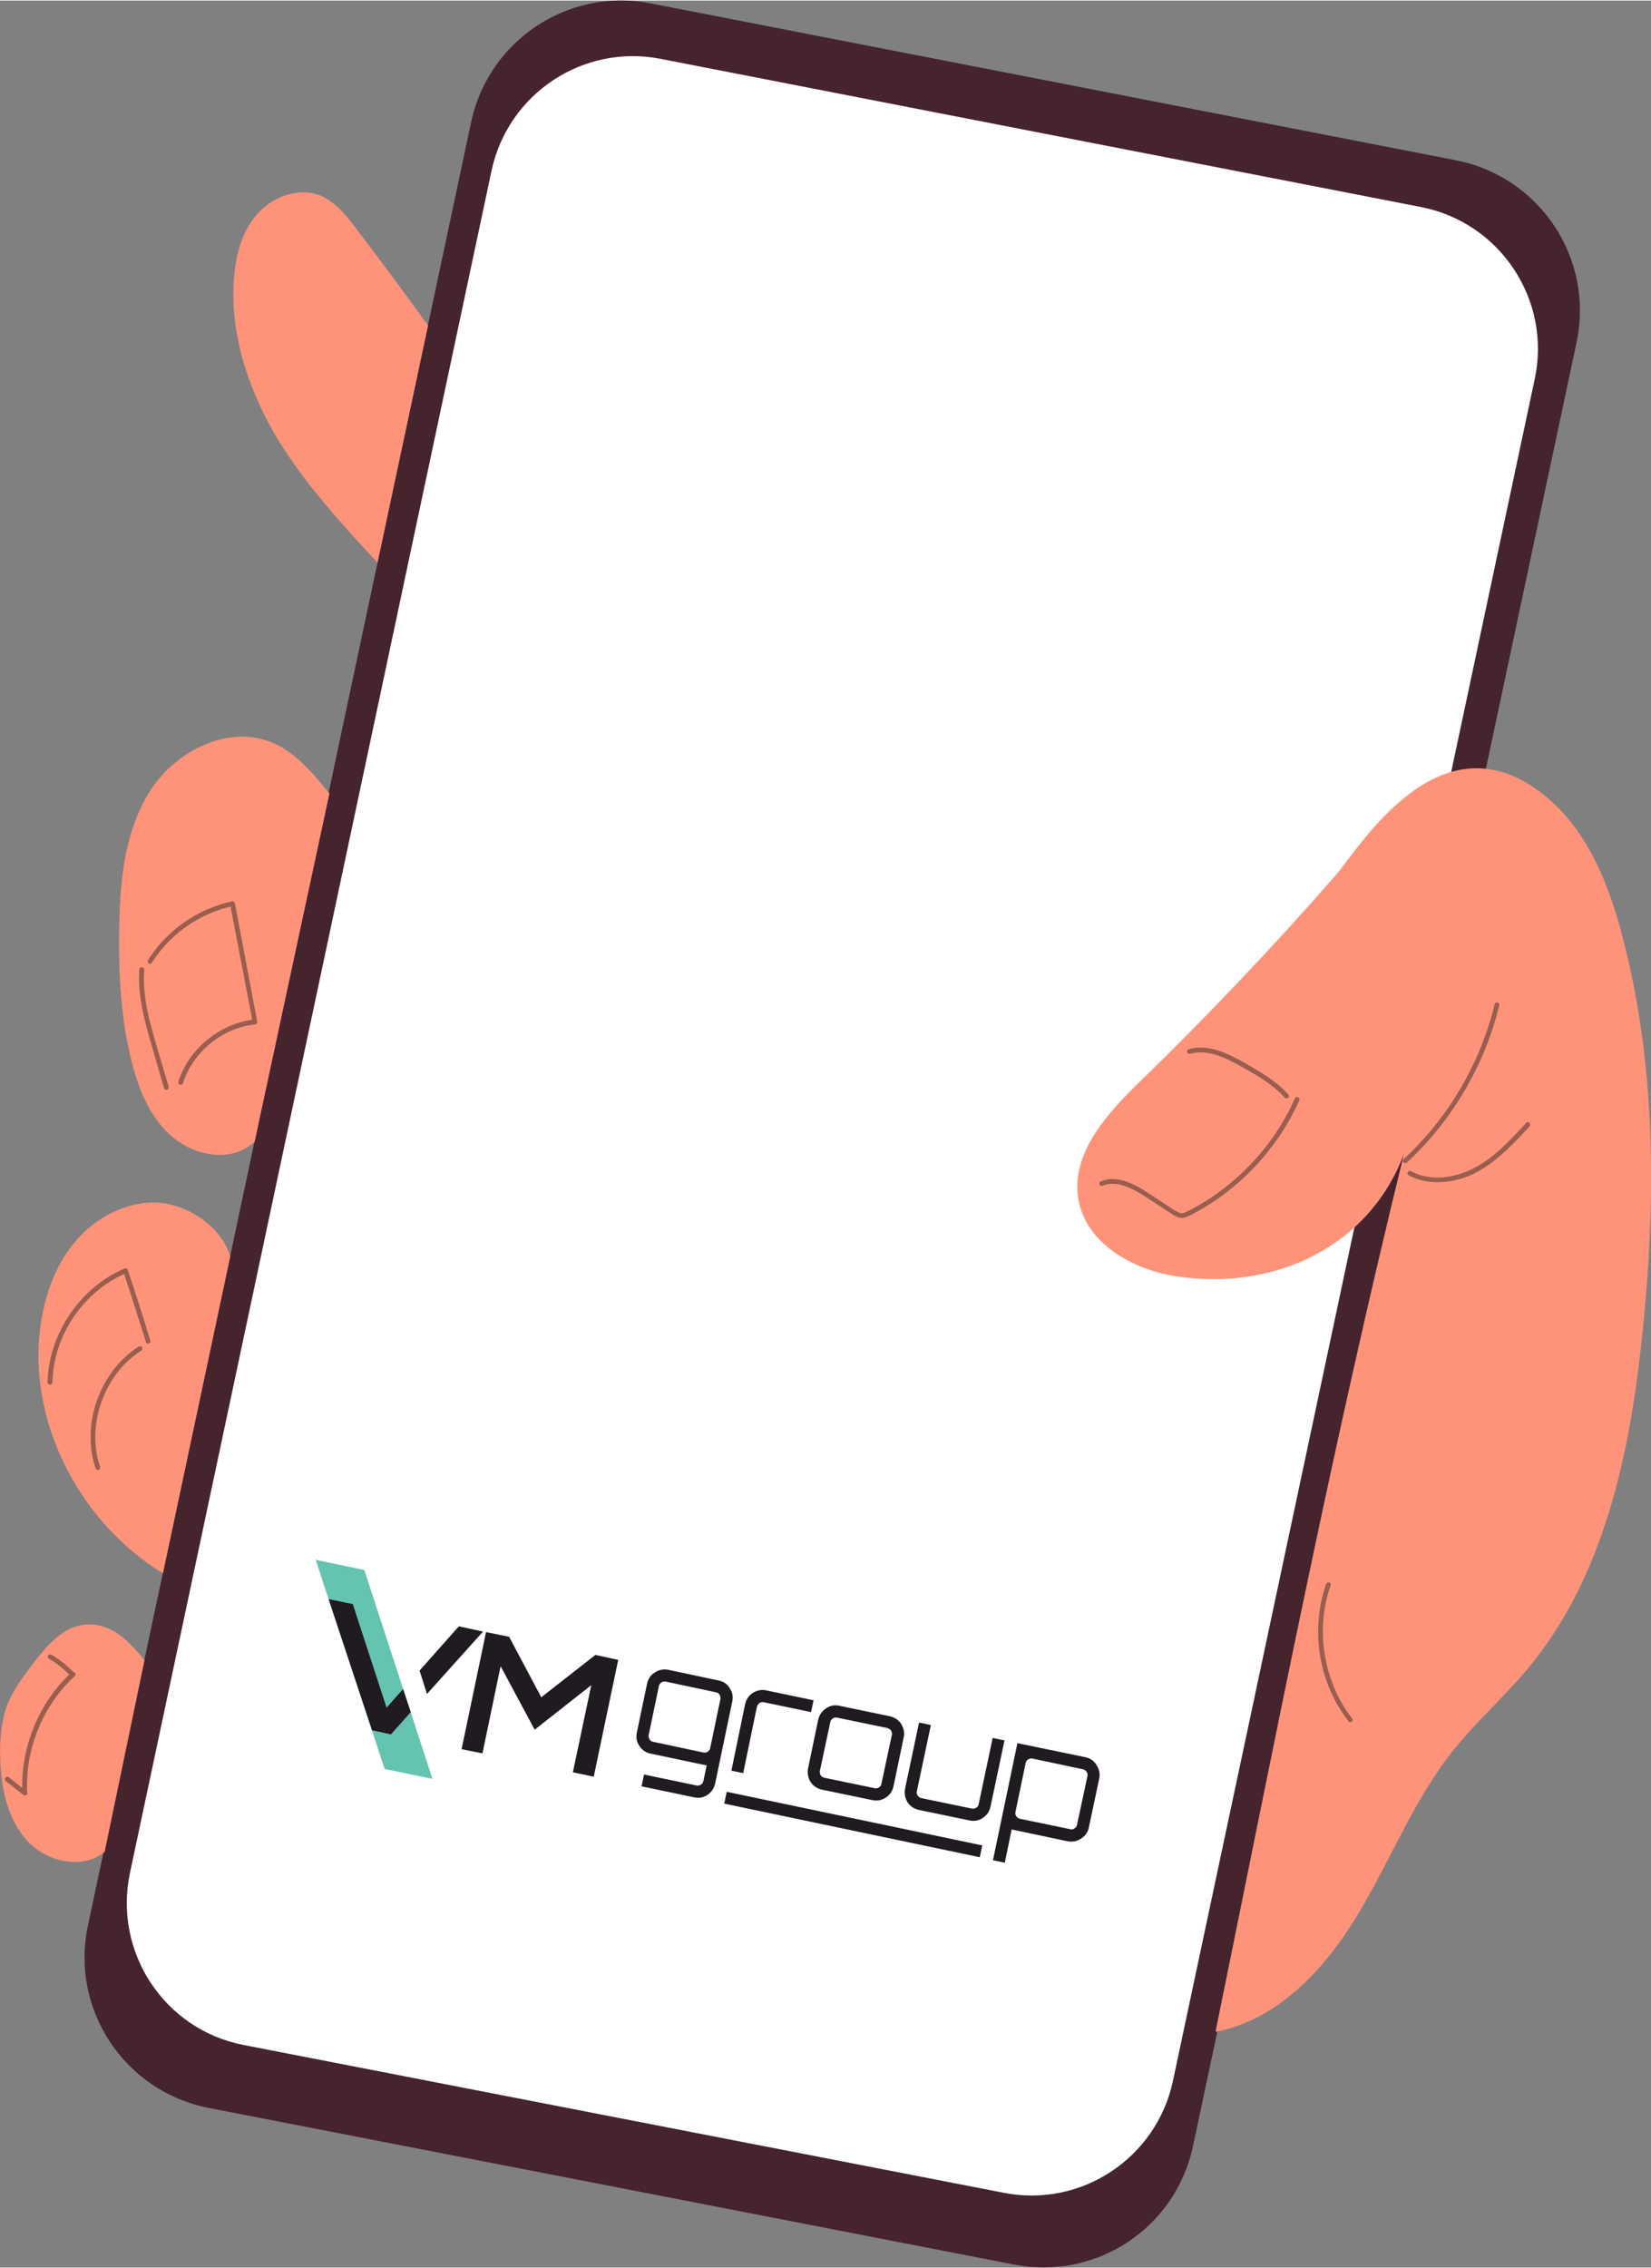 <?xml version="1.0" encoding="UTF-8"?> <!-- Creator: CorelDRAW 2020 (64-Bit) --> <svg xmlns="http://www.w3.org/2000/svg" xmlns:xlink="http://www.w3.org/1999/xlink" xmlns:xodm="http://www.corel.com/coreldraw/odm/2003" xml:space="preserve" width="809px" height="1111px" style="shape-rendering:geometricPrecision; text-rendering:geometricPrecision; image-rendering:optimizeQuality; fill-rule:evenodd; clip-rule:evenodd" viewBox="0 0 60.09 82.48"><rect x="0" y="0" width="60.09" height="82.48" fill="#808080" stroke="none"/> <defs> <style type="text/css"> <![CDATA[ .fil5 {fill:#1F1B20} .fil4 {fill:#64C4AF} .fil0 {fill:#45242E;fill-rule:nonzero} .fil3 {fill:#995E4D;fill-rule:nonzero} .fil2 {fill:#FF937A;fill-rule:nonzero} .fil1 {fill:white;fill-rule:nonzero} ]]> </style> </defs> <g id="Слой_x0020_1">  <path class="fil0" d="M3.2 70.04l13.95 -65.63c0.64,-2.97 3.54,-4.89 6.52,-4.31l29.32 5.71c3.06,0.6 5.04,3.58 4.39,6.63l-13.96 65.62c-0.63,2.98 -3.52,4.89 -6.51,4.31l-29.32 -5.7c-3.06,-0.6 -5.04,-3.59 -4.39,-6.63z"></path> <path class="fil1" d="M4.73 68.12l13.16 -61.93c0.6,-2.81 3.34,-4.62 6.15,-4.07l27.67 5.39c2.89,0.56 4.76,3.38 4.15,6.25l-13.17 61.93c-0.6,2.81 -3.34,4.62 -6.15,4.07l-27.68 -5.38c-2.88,-0.56 -4.74,-3.38 -4.13,-6.26z"></path> <path class="fil2" d="M48.6 31.84c-2.25,2.57 -4.61,5.06 -7.06,7.44 -1.23,1.19 -2.58,2.66 -2.29,4.34 0.28,1.6 1.99,2.57 3.6,2.8 3.56,0.53 6.98,-1.09 8.25,-4.46 -2.65,10.79 -4.65,21.1 -6.86,31.94 2.26,-0.42 3.98,-2.28 5.17,-4.25 1.19,-1.97 2.03,-4.16 3.46,-5.96 0.85,-1.07 1.88,-1.97 2.75,-3.02 2.77,-3.33 3.7,-7.8 4.15,-12.1 0.51,-4.86 0.52,-9.83 -0.73,-14.56 -0.5,-1.92 -1.3,-3.88 -2.86,-5.12 -3.78,-3.01 -6.69,1.93 -7.58,2.95z"></path> <path class="fil2" d="M15.58 11.82c-0.92,-1.27 -1.67,-2.28 -2.62,-3.53 -0.36,-0.47 -0.75,-0.97 -1.31,-1.2 -0.8,-0.31 -1.75,0.05 -2.31,0.7 -0.56,0.66 -0.78,1.54 -0.83,2.4 -0.13,1.94 0.51,3.88 1.48,5.57 0.99,1.69 2.42,3.26 3.75,4.69l1.84 -8.63z"></path> <path class="fil2" d="M11.99 28.85c-0.59,-0.73 -1.23,-1.5 -2.1,-1.86 -1.59,-0.65 -3.48,0.3 -4.41,1.74 -0.93,1.44 -1.11,3.23 -1.14,4.95 -0.03,1.67 0.05,3.35 0.46,4.96 0.27,1.05 0.71,2.11 1.56,2.77 0.85,0.67 2.13,0.85 2.91,0.1l2.72 -12.66z"></path> <path class="fil2" d="M8.38 45.69c-0.34,-1.12 -1.61,-1.95 -2.78,-1.96 -1.17,0 -2.29,0.66 -3,1.59 -0.71,0.93 -1.06,2.1 -1.17,3.27 -0.3,3.38 1.6,6.87 4.5,8.63l2.45 -11.53z"></path> <path class="fil2" d="M5.26 60.38c-0.61,-0.75 -1.26,-1.39 -2.21,-1.29 -0.79,0.1 -1.37,0.79 -1.85,1.42 -0.34,0.45 -0.68,0.9 -0.9,1.41 -0.27,0.67 -0.32,1.42 -0.29,2.15 0.05,1.04 0.28,2.13 0.99,2.89 0.71,0.77 2.01,1.06 2.81,0.39l1.45 -6.97z"></path> <path class="fil3" d="M51.14 42.3c-0.01,0 -0.04,-0.01 -0.06,-0.03 -0.03,-0.03 -0.03,-0.09 0.01,-0.12 1.62,-1.49 2.79,-3.49 3.31,-5.64 0.01,-0.04 0.06,-0.07 0.1,-0.06 0.05,0.01 0.08,0.06 0.07,0.1 -0.53,2.18 -1.72,4.21 -3.37,5.73 -0.01,0.01 -0.03,0.02 -0.06,0.02z"></path> <path class="fil3" d="M43.01 44.29c-0.15,0 -0.28,-0.09 -0.37,-0.15l-0.9 -0.59c-0.54,-0.35 -1.1,-0.64 -1.61,-0.43 -0.04,0.02 -0.09,0 -0.11,-0.04 -0.02,-0.05 0,-0.1 0.05,-0.12 0.58,-0.24 1.18,0.07 1.76,0.45l0.9 0.59c0.11,0.06 0.19,0.12 0.28,0.12 0,0 0,0 0,0 0.08,0 0.14,-0.04 0.23,-0.08 1.7,-0.86 3.12,-2.35 3.89,-4.1 0.02,-0.04 0.07,-0.06 0.11,-0.04 0.05,0.02 0.07,0.07 0.05,0.11 -0.79,1.78 -2.24,3.31 -3.98,4.19 -0.09,0.04 -0.19,0.09 -0.3,0.09 0,0 0,0 0,0z"></path> <path class="fil3" d="M46.83 39.94c-0.03,0 -0.05,-0.01 -0.07,-0.02 -0.4,-0.46 -0.94,-0.77 -1.46,-1.07 -0.65,-0.37 -1.33,-0.72 -1.99,-0.53 -0.04,0.01 -0.09,-0.02 -0.1,-0.06 -0.02,-0.05 0.01,-0.1 0.06,-0.11 0.72,-0.2 1.44,0.16 2.12,0.55 0.53,0.31 1.08,0.63 1.5,1.1 0.03,0.04 0.03,0.09 -0.01,0.12 -0.01,0.02 -0.03,0.02 -0.05,0.02z"></path> <path class="fil3" d="M52.32 42.99c-0.38,0 -0.74,-0.08 -1.05,-0.25 -0.04,-0.02 -0.06,-0.08 -0.03,-0.12 0.02,-0.04 0.07,-0.05 0.11,-0.03 0.65,0.35 1.53,0.3 2.33,-0.13 0.74,-0.39 1.34,-1.05 1.86,-1.62 0.03,-0.04 0.09,-0.04 0.12,-0.01 0.04,0.04 0.04,0.09 0.01,0.13 -0.54,0.58 -1.14,1.24 -1.91,1.66 -0.46,0.25 -0.96,0.37 -1.44,0.37z"></path> <path class="fil3" d="M49.14 62.64c-0.03,0 -0.05,-0.02 -0.06,-0.04 -1.09,-1.38 -1.4,-3.34 -0.81,-5 0.02,-0.04 0.07,-0.06 0.11,-0.05 0.05,0.02 0.07,0.07 0.05,0.11 -0.57,1.6 -0.26,3.5 0.78,4.84 0.03,0.03 0.03,0.09 -0.01,0.12 -0.02,0.01 -0.04,0.02 -0.06,0.02z"></path> <path class="fil3" d="M6.05 39.63c-0.03,0 -0.07,-0.03 -0.08,-0.06l-0.41 -1.42c-0.26,-0.89 -0.56,-1.9 -0.49,-2.91 0.01,-0.04 0.05,-0.08 0.1,-0.07 0.04,0 0.08,0.04 0.08,0.09 -0.08,0.97 0.2,1.92 0.47,2.84l0.42 1.42c0.01,0.04 -0.01,0.09 -0.06,0.11 -0.01,0 -0.02,0 -0.03,0z"></path> <path class="fil3" d="M6.58 39.45c-0.01,0 -0.02,0 -0.03,-0.01 -0.05,-0.01 -0.07,-0.06 -0.06,-0.1 0.37,-1.18 1.47,-2.09 2.69,-2.26l-0.79 -4.12c-1.2,0.3 -2.21,1.02 -2.86,2.04 -0.02,0.04 -0.07,0.06 -0.11,0.03 -0.05,-0.03 -0.06,-0.08 -0.03,-0.12 0.68,-1.08 1.77,-1.85 3.06,-2.14 0.02,-0.01 0.05,0 0.06,0.01 0.02,0.01 0.03,0.03 0.04,0.06l0.81 4.3c0.01,0.03 0,0.05 -0.01,0.07 -0.02,0.02 -0.04,0.03 -0.06,0.04 -1.19,0.12 -2.27,1 -2.63,2.14 -0.01,0.03 -0.04,0.06 -0.08,0.06z"></path> <path class="fil3" d="M3.56 53.46c-0.03,0 -0.07,-0.02 -0.08,-0.06 -0.54,-1.59 0.15,-3.53 1.57,-4.43 0.04,-0.02 0.1,-0.01 0.12,0.03 0.02,0.04 0.01,0.09 -0.03,0.12 -1.35,0.85 -2.01,2.71 -1.5,4.22 0.02,0.05 -0.01,0.1 -0.05,0.11 -0.01,0.01 -0.02,0.01 -0.03,0.01z"></path> <path class="fil3" d="M1.82 50.36l0 0c-0.05,0 -0.09,-0.04 -0.09,-0.09 0.04,-1.76 1.19,-3.46 2.81,-4.14 0.02,-0.01 0.05,-0.01 0.06,0 0.03,0.01 0.04,0.03 0.05,0.05 0.32,0.96 0.58,1.78 0.82,2.57 0.02,0.05 -0.01,0.09 -0.05,0.11 -0.05,0.01 -0.1,-0.01 -0.11,-0.06 -0.24,-0.76 -0.49,-1.56 -0.79,-2.47 -1.52,0.68 -2.58,2.28 -2.61,3.94 0,0.05 -0.04,0.09 -0.09,0.09z"></path> <path class="fil3" d="M0.91 65.3c-0.02,0 -0.04,0 -0.06,-0.02l-0.64 -0.5c-0.04,-0.03 -0.04,-0.09 -0.01,-0.12 0.02,-0.04 0.08,-0.05 0.12,-0.02l0.49 0.39c-0.03,-1.56 0.64,-3.15 1.79,-4.2 0.04,-0.03 0.1,-0.02 0.13,0.01 0.03,0.04 0.03,0.09 -0.01,0.12 -1.16,1.06 -1.82,2.68 -1.73,4.25 0.01,0.03 -0.01,0.07 -0.04,0.08 -0.01,0.01 -0.03,0.01 -0.04,0.01z"></path> <path class="fil3" d="M2.61 60.97c-0.02,0 -0.04,-0.01 -0.06,-0.03 -0.22,-0.24 -0.48,-0.44 -0.76,-0.61 -0.05,-0.02 -0.06,-0.07 -0.04,-0.12 0.03,-0.04 0.08,-0.05 0.12,-0.03 0.3,0.18 0.57,0.39 0.81,0.64 0.03,0.04 0.03,0.09 0,0.12 -0.02,0.02 -0.04,0.03 -0.07,0.03z"></path> <g id="_746841872576"> <polygon class="fil4" points="14,64.34 11.49,56.73 13.26,57.1 15.74,64.7 "></polygon> <path class="fil5" d="M14.07 62.11l0.6 -0.68 0.28 0.84 -0.72 0.81 -0.69 -0.15 -1.58 -4.77 0.88 0.18 1.23 3.77zm1.2 -1.35l1.43 -1.61 0.88 0.19 -2.04 2.27 -0.27 -0.85zm4.43 0.97l0 0 1.97 -1.54 0.83 0.18 -0.89 4.25 -0.76 -0.16 0.67 -3.17 -2.06 1.62 -1.24 -2.31 -0.66 3.17 -0.76 -0.15 0.89 -4.26 0.84 0.17 1.17 2.2z"></path> <path class="fil5" d="M26.03 64.86c-0.04,0.18 -0.13,0.32 -0.28,0.42 -0.15,0.1 -0.31,0.13 -0.49,0.09l-1.91 -0.4 0.09 -0.43 1.91 0.4c0.06,0.01 0.11,0 0.16,-0.03 0.05,-0.03 0.08,-0.08 0.09,-0.13l0.12 -0.57 -2.04 -0.43c-0.17,-0.03 -0.31,-0.13 -0.41,-0.28 -0.1,-0.15 -0.13,-0.31 -0.09,-0.49l0.37 -1.77c0.04,-0.18 0.13,-0.32 0.28,-0.41 0.15,-0.1 0.31,-0.13 0.49,-0.1l1.83 0.39c0.18,0.03 0.32,0.13 0.41,0.28 0.1,0.15 0.13,0.31 0.09,0.49l-0.62 2.97zm-2.26 -1.51l0 0 1.83 0.39c0.06,0.01 0.11,0 0.16,-0.03 0.05,-0.04 0.08,-0.08 0.09,-0.14l0.37 -1.77c0.01,-0.06 0,-0.11 -0.03,-0.16 -0.03,-0.05 -0.07,-0.08 -0.13,-0.09l-1.83 -0.39c-0.06,-0.01 -0.11,0 -0.16,0.03 -0.05,0.04 -0.08,0.08 -0.09,0.14l-0.37 1.77c-0.01,0.06 0,0.11 0.03,0.16 0.03,0.05 0.07,0.08 0.13,0.09zm4.12 -1.87l0 0 1.72 0.36 -0.09 0.43 -1.72 -0.36c-0.05,-0.01 -0.11,0 -0.16,0.03 -0.04,0.03 -0.07,0.08 -0.09,0.13l-0.5 2.42 -0.43 -0.09 0.5 -2.42c0.04,-0.17 0.13,-0.31 0.28,-0.41 0.15,-0.09 0.32,-0.13 0.49,-0.09zm2.66 0.56l0 0 1.83 0.38c0.18,0.04 0.32,0.13 0.42,0.28 0.09,0.15 0.13,0.32 0.09,0.49l-0.37 1.78c-0.04,0.18 -0.13,0.31 -0.28,0.41 -0.15,0.1 -0.32,0.13 -0.5,0.09l-1.83 -0.38c-0.17,-0.04 -0.31,-0.13 -0.41,-0.28 -0.09,-0.15 -0.12,-0.31 -0.09,-0.49l0.37 -1.78c0.04,-0.17 0.14,-0.31 0.29,-0.41 0.15,-0.1 0.31,-0.13 0.48,-0.09zm1.75 0.81l0 0 -1.84 -0.38c-0.05,-0.01 -0.1,0 -0.15,0.03 -0.05,0.03 -0.08,0.08 -0.09,0.13l-0.38 1.78c-0.01,0.06 0,0.11 0.03,0.16 0.04,0.05 0.08,0.08 0.14,0.09l1.83 0.38c0.05,0.01 0.1,0 0.15,-0.03 0.05,-0.03 0.08,-0.07 0.09,-0.13l0.38 -1.78c0.01,-0.05 0,-0.11 -0.03,-0.16 -0.03,-0.04 -0.08,-0.07 -0.13,-0.09zm3.83 0.36l0 0 0.43 0.09 -0.51 2.41c-0.04,0.18 -0.13,0.31 -0.28,0.41 -0.15,0.1 -0.31,0.13 -0.49,0.09l-1.83 -0.38c-0.18,-0.04 -0.32,-0.13 -0.42,-0.28 -0.09,-0.15 -0.12,-0.31 -0.09,-0.49l0.51 -2.41 0.43 0.09 -0.51 2.41c-0.01,0.06 0,0.11 0.03,0.16 0.04,0.05 0.08,0.08 0.14,0.09l1.83 0.38c0.05,0.01 0.11,0 0.16,-0.03 0.05,-0.03 0.08,-0.07 0.09,-0.13l0.51 -2.41zm3.37 0.7l0 0c0.18,0.04 0.32,0.13 0.41,0.29 0.1,0.15 0.13,0.31 0.1,0.48l-0.38 1.78c-0.03,0.18 -0.13,0.31 -0.28,0.41 -0.15,0.1 -0.31,0.13 -0.49,0.1l-2.04 -0.43 -0.25 1.21 -0.43 -0.09 0.89 -4.26 2.47 0.51zm-0.3 2.46l0 0 0.38 -1.78c0.01,-0.05 0,-0.1 -0.03,-0.15 -0.04,-0.05 -0.08,-0.08 -0.14,-0.09l-1.83 -0.39c-0.05,-0.01 -0.11,0 -0.16,0.03 -0.05,0.03 -0.08,0.08 -0.09,0.13l-0.37 1.78c-0.02,0.06 0,0.11 0.03,0.16 0.03,0.05 0.08,0.08 0.13,0.09l1.83 0.38c0.06,0.02 0.11,0.01 0.16,-0.03 0.05,-0.03 0.08,-0.07 0.09,-0.13z"></path> <polygon class="fil5" points="26.45,65.17 35.75,67.12 35.66,67.55 26.36,65.6 "></polygon> </g> </g> </svg> 
